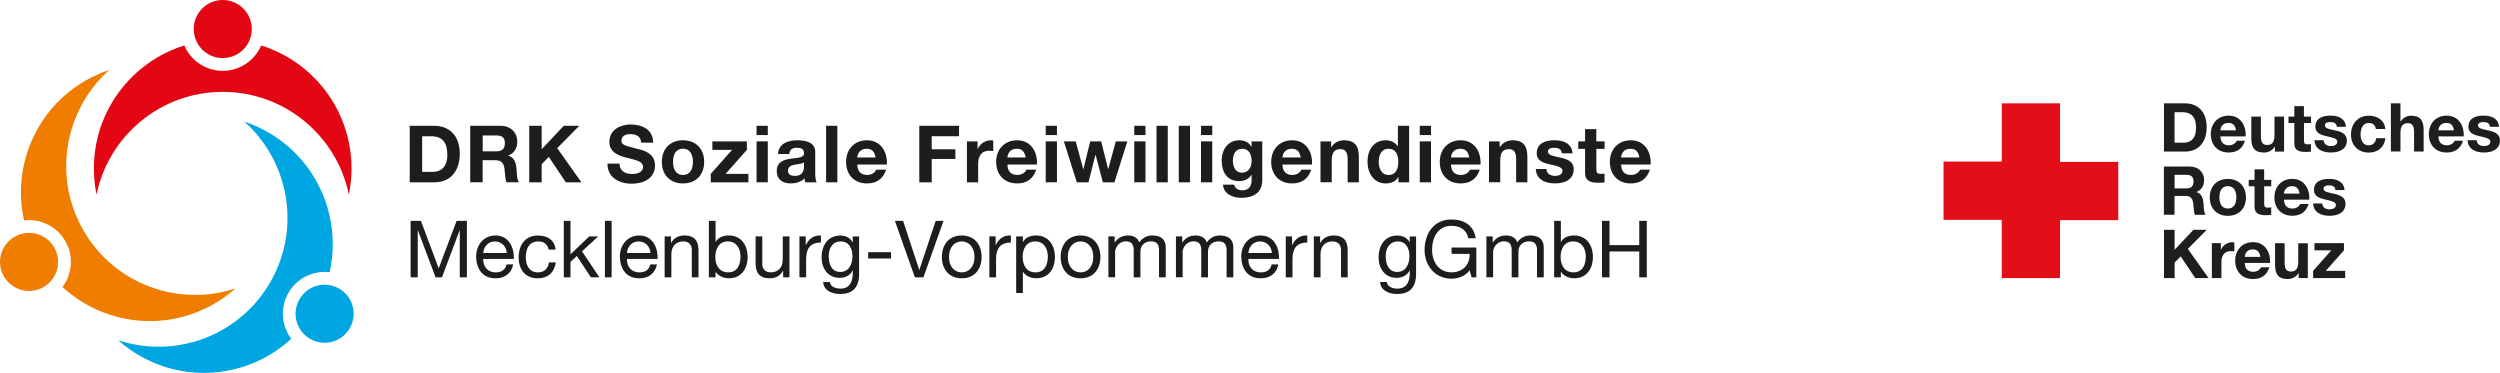 <?xml version="1.0" encoding="UTF-8"?>
<svg id="Ebene_1" xmlns="http://www.w3.org/2000/svg" width="279.58mm" height="41.7mm" viewBox="0 0 792.52 118.21">
  <defs>
    <style>
      .cls-1 {
        fill: #1d1d1b;
      }

      .cls-2 {
        fill: #00a6e2;
      }

      .cls-3 {
        fill: #e30613;
      }

      .cls-4 {
        fill: #e20e18;
      }

      .cls-5 {
        fill: #1e1e1c;
      }

      .cls-6 {
        fill: #ef7d00;
      }
    </style>
  </defs>
  <g>
    <path class="cls-1" d="M129.88,39.88h7.73c4.64,0,8.13,2.91,8.13,8.86,0,5.19-2.66,9.06-8.13,9.06h-7.73v-17.92h0ZM133.82,54.48h3.51c2.28,0,4.47-1.41,4.47-5.37,0-3.61-1.26-5.92-5.17-5.92h-2.81v11.29h0Z"/>
    <path class="cls-1" d="M149.07,39.88h9.66c3.21,0,5.24,2.23,5.24,4.94,0,2.11-.85,3.69-2.84,4.49v.05c1.93.5,2.48,2.38,2.61,4.19.08,1.13.05,3.24.75,4.24h-3.94c-.48-1.13-.43-2.86-.63-4.29-.28-1.88-1-2.71-2.99-2.71h-3.94v7h-3.94v-17.92h0ZM153.01,47.98h4.32c1.76,0,2.71-.75,2.71-2.56s-.95-2.48-2.71-2.48h-4.32v5.04h0Z"/>
    <polygon class="cls-1" points="167.77 39.88 171.71 39.88 171.71 47.31 178.71 39.88 183.63 39.88 176.63 46.96 184.31 57.8 179.36 57.8 173.97 49.74 171.71 52.03 171.71 57.8 167.77 57.8 167.77 39.88 167.77 39.88"/>
    <path class="cls-1" d="M196.39,51.85c0,2.38,1.86,3.31,3.96,3.31,1.38,0,3.49-.4,3.49-2.23,0-1.93-2.68-2.26-5.32-2.96-2.66-.7-5.35-1.73-5.35-5.09,0-3.66,3.46-5.42,6.7-5.42,3.74,0,7.18,1.63,7.18,5.77h-3.81c-.13-2.16-1.66-2.71-3.54-2.71-1.26,0-2.71.53-2.71,2.03,0,1.38.85,1.56,5.34,2.71,1.31.33,5.32,1.15,5.32,5.22,0,3.29-2.59,5.75-7.45,5.75-3.96,0-7.68-1.96-7.63-6.37h3.81Z"/>
    <path class="cls-1" d="M216.5,44.47c4.09,0,6.72,2.71,6.72,6.85s-2.64,6.83-6.72,6.83-6.7-2.71-6.7-6.83,2.63-6.85,6.7-6.85h0ZM216.5,55.46c2.43,0,3.16-2.08,3.16-4.14s-.73-4.17-3.16-4.17-3.14,2.08-3.14,4.17.73,4.14,3.14,4.14h0Z"/>
    <polygon class="cls-1" points="225.32 55.11 232.07 47.51 225.82 47.51 225.82 44.82 236.76 44.82 236.76 47.51 230.01 55.11 237.24 55.11 237.24 57.8 225.32 57.8 225.32 55.11 225.32 55.11"/>
    <path class="cls-1" d="M243.39,42.82h-3.56v-2.94h3.56v2.94h0ZM239.83,44.82h3.56v12.97h-3.56v-12.97h0Z"/>
    <path class="cls-1" d="M246.63,48.81c.2-3.34,3.19-4.34,6.1-4.34,2.58,0,5.7.58,5.7,3.69v6.75c0,1.18.13,2.36.45,2.89h-3.61c-.12-.4-.23-.83-.25-1.26-1.13,1.18-2.79,1.61-4.37,1.61-2.46,0-4.42-1.23-4.42-3.89,0-2.94,2.21-3.64,4.42-3.94,2.18-.33,4.22-.25,4.22-1.71,0-1.53-1.06-1.76-2.31-1.76-1.36,0-2.23.55-2.36,1.96h-3.56ZM254.87,51.45c-.6.53-1.86.55-2.96.75-1.1.23-2.11.6-2.11,1.91s1.03,1.65,2.18,1.65c2.79,0,2.89-2.21,2.89-2.98v-1.33h0Z"/>
    <polygon class="cls-1" points="261.87 39.88 265.44 39.88 265.44 57.8 261.87 57.8 261.87 39.88 261.87 39.88"/>
    <path class="cls-1" d="M271.76,52.17c.1,2.26,1.2,3.29,3.19,3.29,1.43,0,2.58-.88,2.81-1.68h3.14c-1,3.06-3.14,4.37-6.07,4.37-4.09,0-6.62-2.81-6.62-6.83s2.68-6.85,6.62-6.85c4.42,0,6.55,3.72,6.3,7.7h-9.36ZM277.56,49.92c-.33-1.81-1.11-2.76-2.84-2.76-2.26,0-2.91,1.76-2.96,2.76h5.8Z"/>
    <polygon class="cls-1" points="291.42 39.88 304.02 39.88 304.02 43.19 295.36 43.19 295.36 47.33 302.86 47.33 302.86 50.39 295.36 50.39 295.36 57.8 291.42 57.8 291.42 39.88 291.42 39.88"/>
    <path class="cls-1" d="M306.51,44.82h3.39v2.41h.05c.65-1.63,2.41-2.76,4.14-2.76.25,0,.55.05.78.13v3.31c-.33-.07-.85-.12-1.28-.12-2.61,0-3.51,1.88-3.51,4.17v5.85h-3.56v-12.97h0Z"/>
    <path class="cls-1" d="M319.35,52.17c.1,2.26,1.2,3.29,3.19,3.29,1.43,0,2.58-.88,2.81-1.68h3.14c-1.01,3.06-3.14,4.37-6.07,4.37-4.09,0-6.63-2.81-6.63-6.83s2.68-6.85,6.63-6.85c4.42,0,6.55,3.72,6.3,7.7h-9.36ZM325.14,49.92c-.33-1.81-1.1-2.76-2.83-2.76-2.26,0-2.91,1.76-2.96,2.76h5.79Z"/>
    <path class="cls-1" d="M335.06,42.82h-3.56v-2.94h3.56v2.94h0ZM331.5,44.82h3.56v12.97h-3.56v-12.97h0Z"/>
    <polygon class="cls-1" points="353.28 57.8 349.62 57.8 347.31 49.09 347.26 49.09 345.05 57.8 341.36 57.8 337.25 44.82 341.01 44.82 343.4 53.63 343.45 53.63 345.6 44.82 349.07 44.82 351.28 53.61 351.33 53.61 353.71 44.82 357.37 44.82 353.28 57.8 353.28 57.8"/>
    <path class="cls-1" d="M363.13,42.82h-3.56v-2.94h3.56v2.94h0ZM359.57,44.82h3.56v12.97h-3.56v-12.97h0Z"/>
    <polygon class="cls-1" points="366.62 39.88 370.19 39.88 370.19 57.8 366.62 57.8 366.62 39.88 366.62 39.88"/>
    <polygon class="cls-1" points="373.68 39.88 377.24 39.88 377.24 57.8 373.68 57.8 373.68 39.88 373.68 39.88"/>
    <path class="cls-1" d="M384.3,42.82h-3.56v-2.94h3.56v2.94h0ZM380.73,44.82h3.56v12.97h-3.56v-12.97h0Z"/>
    <path class="cls-1" d="M400.16,56.97c0,2.13-.75,5.74-6.73,5.74-2.56,0-5.55-1.2-5.72-4.16h3.54c.33,1.33,1.41,1.78,2.66,1.78,1.98,0,2.88-1.36,2.86-3.21v-1.71h-.05c-.78,1.35-2.33,2.01-3.89,2.01-3.89,0-5.55-2.96-5.55-6.53,0-3.36,1.93-6.42,5.57-6.42,1.71,0,3.01.58,3.86,2.08h.05v-1.73h3.39v12.14h0ZM396.77,51.15c0-2.11-.73-3.99-3.04-3.99-2.01,0-2.89,1.76-2.89,3.69s.7,3.89,2.89,3.89c2.03,0,3.04-1.73,3.04-3.59h0Z"/>
    <path class="cls-1" d="M406.54,52.17c.1,2.26,1.2,3.29,3.19,3.29,1.43,0,2.58-.88,2.81-1.68h3.14c-1.01,3.06-3.14,4.37-6.07,4.37-4.09,0-6.63-2.81-6.63-6.83s2.68-6.85,6.63-6.85c4.42,0,6.55,3.72,6.3,7.7h-9.36ZM412.34,49.92c-.33-1.81-1.1-2.76-2.84-2.76-2.26,0-2.91,1.76-2.96,2.76h5.8Z"/>
    <path class="cls-1" d="M418.59,44.82h3.39v1.81h.08c.9-1.46,2.46-2.16,3.97-2.16,3.79,0,4.74,2.13,4.74,5.35v7.98h-3.56v-7.33c0-2.13-.63-3.19-2.28-3.19-1.93,0-2.76,1.08-2.76,3.71v6.8h-3.56v-12.97h0Z"/>
    <path class="cls-1" d="M443.32,56.14h-.05c-.83,1.4-2.28,2.01-3.94,2.01-3.92,0-5.82-3.36-5.82-6.95s1.93-6.73,5.75-6.73c1.53,0,3.04.65,3.86,1.93h-.02.05v-6.52h3.56v17.92h-3.39v-1.66h0ZM440.21,47.16c-2.33,0-3.14,2.01-3.14,4.14s.93,4.17,3.14,4.17c2.36,0,3.06-2.06,3.06-4.19s-.75-4.11-3.06-4.11h0Z"/>
    <path class="cls-1" d="M453.64,42.82h-3.56v-2.94h3.56v2.94h0ZM450.08,44.82h3.56v12.97h-3.56v-12.97h0Z"/>
    <path class="cls-1" d="M459.97,52.17c.1,2.26,1.2,3.29,3.19,3.29,1.43,0,2.58-.88,2.81-1.68h3.14c-1.01,3.06-3.14,4.37-6.07,4.37-4.09,0-6.62-2.81-6.62-6.83s2.68-6.85,6.62-6.85c4.42,0,6.55,3.72,6.3,7.7h-9.36ZM465.76,49.92c-.32-1.81-1.1-2.76-2.83-2.76-2.26,0-2.91,1.76-2.96,2.76h5.79Z"/>
    <path class="cls-1" d="M472.02,44.82h3.39v1.81h.08c.9-1.46,2.46-2.16,3.96-2.16,3.79,0,4.74,2.13,4.74,5.35v7.98h-3.56v-7.33c0-2.13-.63-3.19-2.28-3.19-1.93,0-2.76,1.08-2.76,3.71v6.8h-3.56v-12.97h0Z"/>
    <path class="cls-1" d="M490.24,53.58c.03,1.56,1.33,2.18,2.74,2.18,1.03,0,2.33-.4,2.33-1.65,0-1.08-1.48-1.46-4.04-2.01-2.06-.45-4.12-1.18-4.12-3.46,0-3.31,2.86-4.17,5.65-4.17s5.44.95,5.72,4.14h-3.39c-.1-1.38-1.16-1.76-2.43-1.76-.8,0-1.98.15-1.98,1.2,0,1.28,2.01,1.45,4.04,1.93,2.08.48,4.12,1.23,4.12,3.64,0,3.41-2.96,4.52-5.92,4.52s-5.95-1.13-6.1-4.57h3.39Z"/>
    <path class="cls-1" d="M506.06,44.82h2.61v2.38h-2.61v6.42c0,1.2.3,1.51,1.5,1.51.38,0,.73-.02,1.1-.1v2.79c-.6.1-1.38.12-2.08.12-2.18,0-4.09-.5-4.09-3.09v-7.65h-2.16v-2.38h2.16v-3.89h3.56v3.89h0Z"/>
    <path class="cls-1" d="M513.9,52.17c.1,2.26,1.2,3.29,3.19,3.29,1.43,0,2.59-.88,2.81-1.68h3.14c-1,3.06-3.14,4.37-6.07,4.37-4.09,0-6.63-2.81-6.63-6.83s2.69-6.85,6.63-6.85c4.42,0,6.55,3.72,6.3,7.7h-9.36ZM519.69,49.92c-.33-1.81-1.1-2.76-2.84-2.76-2.26,0-2.91,1.76-2.96,2.76h5.8Z"/>
    <polygon class="cls-1" points="130.16 70.01 133.42 70.01 139.07 85.07 144.74 70.01 148 70.01 148 87.92 145.74 87.92 145.74 73.02 145.69 73.02 140.1 87.92 138.07 87.92 132.47 73.02 132.42 73.02 132.42 87.92 130.16 87.92 130.16 70.01 130.16 70.01"/>
    <path class="cls-1" d="M162.69,83.81c-.58,2.86-2.64,4.42-5.55,4.42-4.14,0-6.1-2.86-6.22-6.83,0-3.89,2.56-6.75,6.1-6.75,4.59,0,6,4.29,5.87,7.43h-9.71c-.07,2.26,1.21,4.27,4.04,4.27,1.76,0,2.99-.85,3.36-2.54h2.11ZM160.64,80.2c-.1-2.03-1.63-3.66-3.74-3.66-2.23,0-3.56,1.68-3.71,3.66h7.45Z"/>
    <path class="cls-1" d="M173.92,79.12c-.33-1.63-1.45-2.58-3.21-2.58-3.09,0-4.04,2.43-4.04,5.07,0,2.38,1.08,4.74,3.79,4.74,2.06,0,3.29-1.2,3.56-3.16h2.18c-.48,3.16-2.46,5.04-5.72,5.04-3.96,0-6.07-2.76-6.07-6.62s2.01-6.95,6.12-6.95c2.94,0,5.3,1.38,5.6,4.47h-2.21Z"/>
    <polygon class="cls-1" points="178.72 70.01 180.85 70.01 180.85 80.62 186.77 74.95 189.63 74.95 184.49 79.67 190.01 87.92 187.3 87.92 182.86 81.15 180.85 83.01 180.85 87.92 178.72 87.92 178.72 70.01 178.72 70.01"/>
    <polygon class="cls-1" points="191.75 70.01 193.88 70.01 193.88 87.92 191.75 87.92 191.75 70.01 191.75 70.01"/>
    <path class="cls-1" d="M208.26,83.81c-.58,2.86-2.63,4.42-5.55,4.42-4.14,0-6.1-2.86-6.22-6.83,0-3.89,2.56-6.75,6.1-6.75,4.59,0,6,4.29,5.87,7.43h-9.71c-.08,2.26,1.2,4.27,4.04,4.27,1.76,0,2.99-.85,3.36-2.54h2.11ZM206.2,80.2c-.1-2.03-1.63-3.66-3.74-3.66-2.23,0-3.56,1.68-3.71,3.66h7.45Z"/>
    <path class="cls-1" d="M210.68,74.95h2.01v2.06h.05c.9-1.61,2.36-2.36,4.22-2.36,3.41,0,4.47,1.96,4.47,4.74v8.53h-2.13v-8.78c0-1.58-1-2.61-2.64-2.61-2.58,0-3.84,1.73-3.84,4.06v7.33h-2.13v-12.97h0Z"/>
    <path class="cls-1" d="M224.71,70.01h2.13v6.7h.05c.7-1.43,2.36-2.06,4.14-2.06,3.99,0,5.97,3.16,5.97,6.82s-1.96,6.75-5.92,6.75c-1.33,0-3.24-.5-4.19-2.03h-.05v1.73h-2.13v-17.92h0ZM230.73,76.53c-2.86,0-3.97,2.46-3.97,4.89,0,2.56,1.15,4.92,4.09,4.92s3.89-2.49,3.89-5.02-1.26-4.79-4.02-4.79h0Z"/>
    <path class="cls-1" d="M250.27,87.92h-2.01v-2.06h-.05c-.9,1.61-2.36,2.36-4.22,2.36-3.41,0-4.47-1.96-4.47-4.74v-8.53h2.13v8.78c0,1.58,1,2.61,2.64,2.61,2.58,0,3.84-1.73,3.84-4.07v-7.33h2.13v12.97h0Z"/>
    <path class="cls-1" d="M253.41,74.95h2.01v2.73h.05c1.03-2.08,2.46-3.11,4.77-3.04v2.26c-3.44,0-4.69,1.96-4.69,5.24v5.77h-2.13v-12.97h0Z"/>
    <path class="cls-1" d="M272.34,86.82c0,4.22-1.93,6.38-6.02,6.38-2.44,0-5.24-.98-5.37-3.81h2.13c.1,1.56,1.96,2.11,3.36,2.11,2.79,0,3.89-2.01,3.89-4.92v-.85h-.05c-.7,1.58-2.41,2.36-4.04,2.36-3.86,0-5.8-3.04-5.8-6.57,0-3.06,1.51-6.85,6-6.85,1.63,0,3.08.73,3.86,2.16h-.02.05v-1.86h2.01v11.87h0ZM270.23,81.18c0-2.29-1-4.64-3.69-4.64s-3.84,2.23-3.84,4.72c0,2.33.85,4.95,3.67,4.95s3.86-2.59,3.86-5.02h0Z"/>
    <polygon class="cls-1" points="275.21 79.95 282.46 79.95 282.46 81.95 275.21 81.95 275.21 79.95 275.21 79.95"/>
    <polygon class="cls-1" points="292.73 87.92 290.02 87.92 283.69 70.01 286.28 70.01 291.4 85.54 291.45 85.54 296.62 70.01 299.1 70.01 292.73 87.92 292.73 87.92"/>
    <path class="cls-1" d="M304.88,74.65c4.12,0,6.3,2.99,6.3,6.8s-2.18,6.78-6.3,6.78-6.3-2.99-6.3-6.78,2.18-6.8,6.3-6.8h0ZM304.88,86.35c2.24,0,4.04-1.76,4.04-4.9s-1.81-4.92-4.04-4.92-4.04,1.76-4.04,4.92,1.81,4.9,4.04,4.9h0Z"/>
    <path class="cls-1" d="M313.62,74.95h2.01v2.73h.05c1.03-2.08,2.46-3.11,4.77-3.04v2.26c-3.44,0-4.69,1.96-4.69,5.24v5.77h-2.13v-12.97h0Z"/>
    <path class="cls-1" d="M322.13,74.95h2.13v1.76h.05c.7-1.43,2.36-2.06,4.14-2.06,3.99,0,5.97,3.16,5.97,6.82s-1.96,6.75-5.92,6.75c-1.33,0-3.24-.5-4.19-2.03h-.05v6.7h-2.13v-17.94h0ZM328.16,76.53c-2.86,0-3.97,2.46-3.97,4.89,0,2.56,1.15,4.92,4.09,4.92s3.89-2.49,3.89-5.02-1.25-4.79-4.01-4.79h0Z"/>
    <path class="cls-1" d="M342.54,74.65c4.12,0,6.3,2.99,6.3,6.8s-2.18,6.78-6.3,6.78-6.3-2.99-6.3-6.78,2.18-6.8,6.3-6.8h0ZM342.54,86.35c2.23,0,4.04-1.76,4.04-4.9s-1.81-4.92-4.04-4.92-4.04,1.76-4.04,4.92,1.81,4.9,4.04,4.9h0Z"/>
    <path class="cls-1" d="M351.35,74.95h2.01v1.91h.05c.95-1.46,2.41-2.21,4.19-2.21,1.58,0,3.04.63,3.56,2.21.88-1.38,2.41-2.21,4.07-2.21,2.58,0,4.32,1.08,4.32,3.76v9.51h-2.13v-8.51c0-1.61-.42-2.89-2.51-2.89s-3.39,1.3-3.39,3.31v8.08h-2.13v-8.51c0-1.68-.53-2.89-2.43-2.89-2.53,0-3.46,2.33-3.46,3.31v8.08h-2.13v-12.97h0Z"/>
    <path class="cls-1" d="M372.77,74.95h2.01v1.91h.05c.95-1.46,2.41-2.21,4.19-2.21,1.58,0,3.04.63,3.56,2.21.88-1.38,2.41-2.21,4.07-2.21,2.58,0,4.32,1.08,4.32,3.76v9.51h-2.13v-8.51c0-1.61-.43-2.89-2.51-2.89s-3.39,1.3-3.39,3.31v8.08h-2.13v-8.51c0-1.68-.53-2.89-2.44-2.89-2.53,0-3.46,2.33-3.46,3.31v8.08h-2.13v-12.97h0Z"/>
    <path class="cls-1" d="M405.25,83.81c-.58,2.86-2.64,4.42-5.55,4.42-4.14,0-6.1-2.86-6.22-6.83,0-3.89,2.56-6.75,6.1-6.75,4.59,0,6,4.29,5.87,7.43h-9.71c-.07,2.26,1.2,4.27,4.04,4.27,1.76,0,2.99-.85,3.36-2.54h2.11ZM403.2,80.2c-.1-2.03-1.63-3.66-3.74-3.66-2.23,0-3.56,1.68-3.71,3.66h7.45Z"/>
    <path class="cls-1" d="M407.59,74.95h2.01v2.73h.05c1.03-2.08,2.46-3.11,4.77-3.04v2.26c-3.44,0-4.69,1.96-4.69,5.24v5.77h-2.13v-12.97h0Z"/>
    <path class="cls-1" d="M416.48,74.95h2.01v2.06h.05c.9-1.61,2.36-2.36,4.22-2.36,3.41,0,4.47,1.96,4.47,4.74v8.53h-2.13v-8.78c0-1.58-1.01-2.61-2.64-2.61-2.59,0-3.84,1.73-3.84,4.06v7.33h-2.13v-12.97h0Z"/>
    <path class="cls-1" d="M448.91,86.82c0,4.22-1.93,6.38-6.02,6.38-2.44,0-5.25-.98-5.37-3.81h2.13c.1,1.56,1.96,2.11,3.36,2.11,2.78,0,3.89-2.01,3.89-4.92v-.85h-.05c-.7,1.58-2.41,2.36-4.04,2.36-3.86,0-5.79-3.04-5.79-6.57,0-3.06,1.5-6.85,6-6.85,1.63,0,3.09.73,3.86,2.16h-.03.05v-1.86h2.01v11.87h0ZM446.81,81.18c0-2.29-1.01-4.64-3.69-4.64s-3.84,2.23-3.84,4.72c0,2.33.85,4.95,3.66,4.95s3.86-2.59,3.86-5.02h0Z"/>
    <path class="cls-1" d="M465.88,85.69c-1.38,1.88-3.64,2.66-5.75,2.66-5.35,0-8.53-4.37-8.53-9.04,0-5.22,2.86-9.73,8.53-9.73,3.91,0,7.03,1.76,7.7,5.95h-2.38c-.48-2.71-2.66-3.94-5.32-3.94-4.34,0-6.15,3.76-6.15,7.6s2.16,7.15,6.15,7.15c3.69,0,5.9-2.59,5.75-5.85h-5.72v-2.01h7.85v9.43h-1.5l-.63-2.23h0Z"/>
    <path class="cls-1" d="M471.19,74.95h2.01v1.91h.05c.95-1.46,2.41-2.21,4.19-2.21,1.58,0,3.04.63,3.56,2.21.88-1.38,2.41-2.21,4.06-2.21,2.59,0,4.32,1.08,4.32,3.76v9.51h-2.13v-8.51c0-1.61-.43-2.89-2.51-2.89s-3.39,1.3-3.39,3.31v8.08h-2.13v-8.51c0-1.68-.53-2.89-2.43-2.89-2.53,0-3.46,2.33-3.46,3.31v8.08h-2.13v-12.97h0Z"/>
    <path class="cls-1" d="M492.68,70.01h2.13v6.7h.05c.7-1.43,2.36-2.06,4.14-2.06,3.99,0,5.97,3.16,5.97,6.82s-1.96,6.75-5.92,6.75c-1.33,0-3.24-.5-4.19-2.03h-.05v1.73h-2.13v-17.92h0ZM498.7,76.53c-2.86,0-3.97,2.46-3.97,4.89,0,2.56,1.16,4.92,4.09,4.92s3.89-2.49,3.89-5.02-1.25-4.79-4.01-4.79h0Z"/>
    <polygon class="cls-1" points="507.84 70.01 510.23 70.01 510.23 77.71 519.66 77.71 519.66 70.01 522.05 70.01 522.05 87.92 519.66 87.92 519.66 79.72 510.23 79.72 510.23 87.92 507.84 87.92 507.84 70.01 507.84 70.01"/>
    <path class="cls-3" d="M82.79,14.41c-2.02,4.73-6.72,8.05-12.19,8.05s-10.16-3.32-12.19-8.05c-16.6,5.18-28.66,20.68-28.66,38.99,0,2.84.29,5.61.84,8.29,3.83-18.59,20.28-32.56,40-32.56s36.17,13.97,40,32.56c.55-2.68.84-5.45.84-8.29,0-18.31-12.05-33.81-28.66-38.99h0Z"/>
    <path class="cls-3" d="M79.81,9.2c0-5.08-4.12-9.2-9.21-9.2s-9.2,4.12-9.2,9.2,4.12,9.21,9.2,9.21,9.21-4.12,9.21-9.21h0Z"/>
    <path class="cls-6" d="M26.46,73.08c-9.86-17.08-5.98-38.32,8.2-50.92-2.6.86-5.14,1.99-7.6,3.41C11.2,34.72,3.8,52.91,7.62,69.88c5.11-.61,10.33,1.79,13.06,6.53,2.74,4.73,2.21,10.46-.88,14.57,12.79,11.8,32.24,14.49,48.1,5.32,2.46-1.42,4.71-3.05,6.75-4.87-18.01,5.98-38.34-1.29-48.2-18.36h0Z"/>
    <path class="cls-6" d="M4.6,75.06c-4.4,2.54-5.91,8.17-3.37,12.58,2.54,4.4,8.17,5.91,12.57,3.37,4.4-2.54,5.91-8.17,3.37-12.57-2.54-4.4-8.17-5.92-12.57-3.37h0Z"/>
    <path class="cls-2" d="M91.43,92.83c2.73-4.74,7.95-7.14,13.06-6.53,3.81-16.97-3.58-35.16-19.44-44.32-2.46-1.42-5-2.55-7.6-3.41,14.18,12.61,18.06,33.84,8.2,50.92-9.86,17.08-30.19,24.34-48.2,18.36,2.04,1.82,4.3,3.46,6.76,4.88,15.86,9.16,35.31,6.47,48.1-5.32-3.09-4.12-3.61-9.84-.88-14.58h0Z"/>
    <path class="cls-2" d="M98.3,107.43c4.4,2.54,10.03,1.03,12.57-3.37,2.54-4.4,1.04-10.03-3.37-12.57-4.41-2.54-10.03-1.04-12.58,3.37-2.54,4.4-1.04,10.03,3.37,12.57h0Z"/>
  </g>
  <g>
    <path id="Wortmarke" class="cls-5" d="M686,32.75h6.6c3.97,0,6.94,2.49,6.94,7.56,0,4.44-2.27,7.74-6.94,7.74h-6.6v-15.3ZM689.37,45.23h3c1.95,0,3.81-1.21,3.81-4.59,0-3.09-1.07-5.06-4.42-5.06h-2.4v9.64ZM703.9,43.26c.09,1.93,1.04,2.8,2.73,2.8,1.22,0,2.21-.75,2.4-1.44h2.67c-.85,2.62-2.67,3.73-5.19,3.73-3.5,0-5.66-2.4-5.66-5.83s2.29-5.86,5.66-5.86c3.77,0,5.59,3.17,5.39,6.58h-7.99ZM708.85,41.32c-.28-1.55-.94-2.36-2.42-2.36-1.93,0-2.49,1.49-2.53,2.36h4.95ZM724.09,48.06h-2.9v-1.55h-.07c-.77,1.24-2.1,1.85-3.38,1.85-3.24,0-4.05-1.82-4.05-4.56v-6.83h3.04v6.26c0,1.82.54,2.73,1.95,2.73,1.65,0,2.36-.92,2.36-3.17v-5.82h3.04v11.08ZM730.39,36.97h2.23v2.03h-2.23v5.49c0,1.04.26,1.28,1.28,1.28.33,0,.62-.03.94-.09v2.38c-.51.09-1.18.1-1.78.1-1.86,0-3.5-.43-3.5-2.63v-6.54h-1.85v-2.03h1.85v-3.31h3.04v3.33h.01ZM736.63,44.45c.03,1.32,1.14,1.86,2.33,1.86.88,0,1.99-.34,1.99-1.42,0-.92-1.26-1.24-3.45-1.72-1.76-.38-3.51-1.01-3.51-2.96,0-2.83,2.45-3.56,4.82-3.56s4.65.81,4.89,3.54h-2.9c-.09-1.18-.98-1.49-2.08-1.49-.68,0-1.69.13-1.69,1.04,0,1.09,1.72,1.24,3.45,1.65,1.78.41,3.51,1.05,3.51,3.11,0,2.91-2.53,3.85-5.06,3.85s-5.08-.97-5.21-3.9h2.91ZM753.17,40.88c-.2-1.24-.98-1.91-2.25-1.91-1.95,0-2.59,1.98-2.59,3.6s.62,3.5,2.53,3.5c1.42,0,2.23-.9,2.42-2.25h2.93c-.38,2.93-2.42,4.55-5.33,4.55-3.34,0-5.59-2.36-5.59-5.69s2.06-6,5.66-6c2.62,0,5.02,1.38,5.21,4.21h-2.99ZM757.93,32.75h3.04v5.77h.07c.77-1.24,2.1-1.85,3.24-1.85,3.24,0,4.05,1.82,4.05,4.56v6.81h-3.04v-6.26c0-1.82-.54-2.73-1.95-2.73-1.65,0-2.36.92-2.36,3.17v5.8h-3.04v-15.28ZM773,43.26c.08,1.93,1.04,2.8,2.73,2.8,1.22,0,2.2-.75,2.4-1.44h2.69c-.85,2.62-2.69,3.73-5.19,3.73-3.5,0-5.66-2.4-5.66-5.83s2.29-5.86,5.66-5.86c3.77,0,5.59,3.17,5.39,6.58h-8.01ZM777.95,41.32c-.28-1.55-.94-2.36-2.42-2.36-1.93,0-2.49,1.49-2.53,2.36h4.95ZM785.16,44.45c.03,1.32,1.14,1.86,2.33,1.86.88,0,1.99-.34,1.99-1.42,0-.92-1.27-1.24-3.45-1.72-1.76-.38-3.51-1.01-3.51-2.96,0-2.83,2.44-3.56,4.82-3.56s4.65.81,4.89,3.54h-2.9c-.08-1.18-.98-1.49-2.08-1.49-.68,0-1.69.13-1.69,1.04,0,1.09,1.72,1.24,3.45,1.65,1.78.41,3.51,1.05,3.51,3.11,0,2.91-2.53,3.85-5.06,3.85s-5.08-.97-5.21-3.9h2.91ZM686,72.86h3.37v6.34l5.97-6.34h4.21l-5.97,6.04,6.56,9.26h-4.22l-4.61-6.88-1.93,1.95v4.93h-3.37v-15.3h-.01ZM701.16,77.08h2.9v2.06h.04c.56-1.39,2.06-2.36,3.54-2.36.21,0,.47.04.67.1v2.83c-.28-.07-.73-.1-1.09-.1-2.23,0-3,1.61-3,3.56v4.99h-3.04v-11.08h-.01ZM711.61,83.37c.09,1.93,1.04,2.8,2.73,2.8,1.22,0,2.2-.75,2.4-1.44h2.69c-.85,2.62-2.69,3.73-5.19,3.73-3.5,0-5.66-2.4-5.66-5.83s2.29-5.86,5.66-5.86c3.77,0,5.59,3.17,5.39,6.58h-8.01ZM716.57,81.43c-.28-1.55-.94-2.36-2.42-2.36-1.93,0-2.49,1.51-2.53,2.36h4.95ZM731.62,88.16h-2.9v-1.55h-.07c-.77,1.24-2.1,1.85-3.38,1.85-3.24,0-4.05-1.82-4.05-4.56v-6.81h3.04v6.26c0,1.82.54,2.73,1.95,2.73,1.65,0,2.36-.92,2.36-3.17v-5.8h3.04v11.08-.03ZM733.28,85.87l5.77-6.5h-5.33v-2.29h9.34v2.29l-5.77,6.5h6.17v2.29h-10.18v-2.29ZM686,52.8h8.25c2.74,0,4.48,1.91,4.48,4.22,0,1.8-.73,3.14-2.42,3.84v.04c1.65.43,2.12,2.03,2.23,3.58.07.97.04,2.76.64,3.62h-3.37c-.41-.97-.37-2.45-.54-3.67-.24-1.61-.85-2.32-2.55-2.32h-3.37v5.97h-3.37v-15.3.03ZM689.37,59.73h3.68c1.51,0,2.32-.64,2.32-2.19s-.81-2.12-2.32-2.12h-3.68v4.31ZM706.25,56.73c3.5,0,5.74,2.32,5.74,5.86s-2.25,5.83-5.74,5.83-5.73-2.32-5.73-5.83,2.25-5.86,5.73-5.86ZM706.25,66.11c2.08,0,2.7-1.78,2.7-3.54s-.62-3.56-2.7-3.56-2.67,1.78-2.67,3.56.62,3.54,2.67,3.54ZM717.78,57.03h2.23v2.03h-2.23v5.49c0,1.04.26,1.28,1.28,1.28.33,0,.62-.03.94-.09v2.38c-.51.09-1.18.1-1.78.1-1.86,0-3.5-.43-3.5-2.63v-6.54h-1.85v-2.03h1.85v-3.33h3.04v3.33h.01ZM724.05,63.31c.09,1.93,1.04,2.8,2.73,2.8,1.22,0,2.2-.75,2.4-1.44h2.69c-.85,2.62-2.69,3.73-5.19,3.73-3.5,0-5.66-2.4-5.66-5.83s2.29-5.86,5.66-5.86c3.77,0,5.59,3.17,5.39,6.58h-8.01ZM729,61.38c-.28-1.55-.94-2.36-2.42-2.36-1.93,0-2.49,1.51-2.53,2.36h4.95ZM736.19,64.51c.03,1.32,1.14,1.86,2.33,1.86.88,0,1.99-.34,1.99-1.42,0-.92-1.27-1.24-3.45-1.72-1.76-.38-3.51-1.01-3.51-2.96,0-2.83,2.44-3.56,4.82-3.56s4.65.81,4.89,3.54h-2.9c-.08-1.18-.98-1.49-2.08-1.49-.68,0-1.69.13-1.69,1.04,0,1.09,1.72,1.24,3.45,1.65,1.78.41,3.51,1.05,3.51,3.11,0,2.92-2.53,3.85-5.06,3.85s-5.08-.97-5.21-3.9h2.91Z"/>
    <path id="Bildmarke" class="cls-4" d="M671.52,51.32v18.47h-18.47v18.37h-18.47v-18.47h-18.46v-18.47h18.47v-18.46h18.47v18.57h18.47-.01Z"/>
  </g>
</svg>